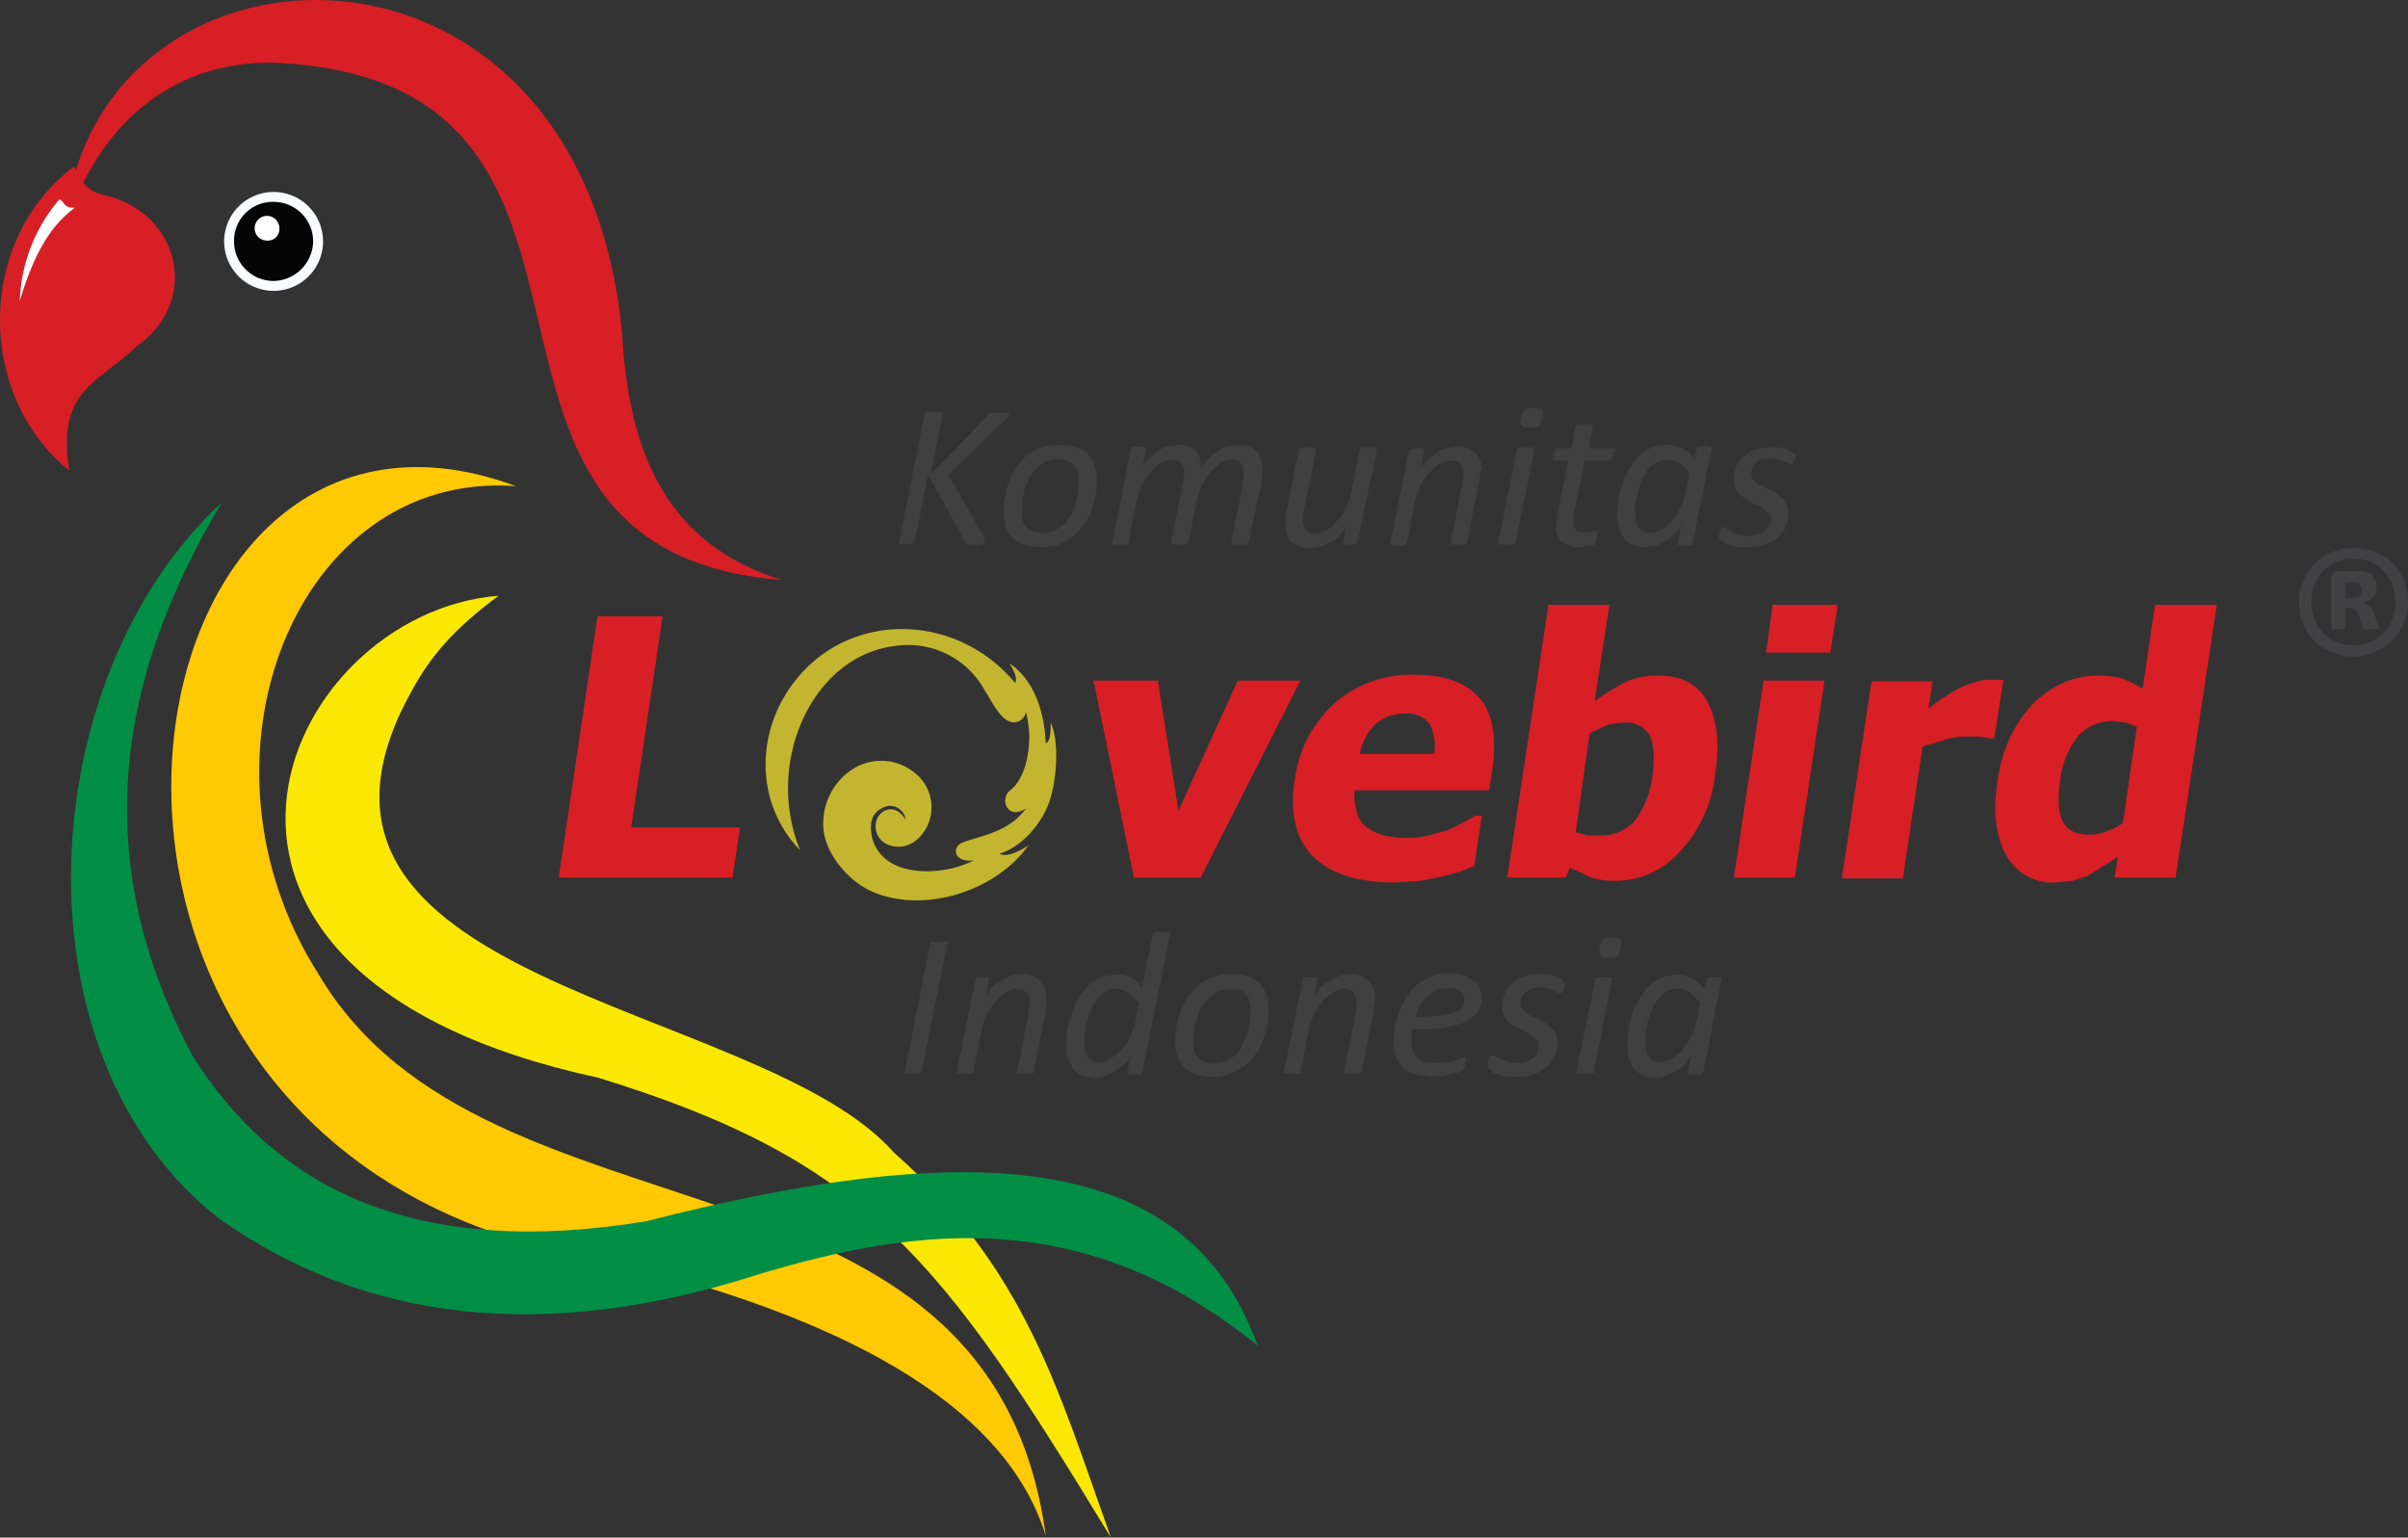 <svg xmlns="http://www.w3.org/2000/svg" viewBox="0 0 292.2 186.6"><rect x="0" y="0" width="292.2" height="186.6" fill="#333333" stroke="none"/><defs><style>.cls-1{fill:#d81f26;}.cls-2{fill:#ffc904;}.cls-3{fill:#fae803;}.cls-4{fill:#fafbff;}.cls-4,.cls-5,.cls-7,.cls-8,.cls-9{fill-rule:evenodd;}.cls-5{fill:#fff;}.cls-6{fill:#038e46;}.cls-7{fill:#404041;}.cls-8{fill:#414042;}.cls-9{fill:#040504;}.cls-10{fill:#c3b52f;}</style></defs><g id="Layer_2" data-name="Layer 2"><g id="Layer_1-2" data-name="Layer 1"><path class="cls-1" d="M94.9,70.4C82.7,66.6,76.4,57.5,75.5,40.6,70.9-9.2,18.5-9.9,9.2,20.7l.7,1.9C14.3,13.4,22.3,7.5,33,7.6c49.3,2,15.9,59.1,61.9,62.8Z"/><path class="cls-2" d="M62.6,59C35.9,57,22,92.2,38.7,118.3c20.4,34.4,81.5,18.5,88.2,68.1-4.5-14.6-21.6-25.8-52.9-33.4C-2,141.8,11.9,40.2,62.6,59Z"/><path class="cls-3" d="M60.5,72.3c-5.4,4-8.2,7.3-10.4,11.3-20.4,36.1,41.9,37.6,58.4,56.3,16,14.2,19.9,28.8,26.3,46.7-20.5-33.7-29.3-45.7-62.2-55.8C14.2,118.2,34,74.4,60.5,72.3Z"/><path class="cls-4" d="M33.2,23.3a6,6,0,1,1-6,6,6,6,0,0,1,6-6Z"/><path class="cls-1" d="M9,20.2c.7,1.8,1.7,3.1,3.7,3.5,8.9,2,11.9,12.7,3.8,18.4-4.9,4.6-9.6,5.3-8.1,15C-2.9,48-2.9,29.1,9,20.2Z"/><path class="cls-5" d="M7.2,24.2c.7.3.5,1.1,1.9,1-3.4,2.5-5.2,6.4-6.7,11.3A20,20,0,0,1,7.2,24.2Z"/><path class="cls-6" d="M26.9,61c-12.4,20.8-16.5,42.8-3.5,67.2,10.3,16.3,27.3,24.6,55.1,20,38.2-9.8,65.4-9.2,74.1,15.1-20.8-16.9-41-14.6-61-8.5q-38.1,12.1-65-6.9C1.2,128.1,4,82.1,26.9,61Z"/><path class="cls-7" d="M122.4,50.2a.6.6,0,0,1-.1.4l-.4.4-6.8,6.6,4.3,7.6c0,.2.1.3.1.4v.2c0,.1,0,.2-.1.2h-.2c0,.1-.1.1-.3.1h-1.5l-.2-.2a.3.3,0,0,1-.1-.2l-4.5-8.1-1.6,8.2H111l-.2.2h-1.7V66c-.1,0-.1-.1,0-.1l3.1-15.7c0-.1,0-.1.1-.2h1.9a.1.1,0,0,1,.1.1c.1.1.1.1.1.2l-1.5,7.3,7.1-7.3.3-.2h2.2v.2Zm10.7,8.1a6.5,6.5,0,0,1-.2,1.9,13.3,13.3,0,0,1-.5,1.9,5.1,5.1,0,0,1-.9,1.6,5.8,5.8,0,0,1-1.3,1.4,9.5,9.5,0,0,1-1.7,1,7.6,7.6,0,0,1-2.1.3,6.6,6.6,0,0,1-2.1-.3,2.7,2.7,0,0,1-1.4-.8,3.4,3.4,0,0,1-.9-1.4,9,9,0,0,1-.2-1.8,6.2,6.2,0,0,1,.2-1.9,6.7,6.7,0,0,1,.5-1.9,7,7,0,0,1,.9-1.7,8.6,8.6,0,0,1,1.3-1.4,5.6,5.6,0,0,1,1.7-.9,7.5,7.5,0,0,1,4.2,0,3.2,3.2,0,0,1,1.4.8,2.5,2.5,0,0,1,.8,1.4,4.8,4.8,0,0,1,.3,1.8Zm-2.2.1a3.7,3.7,0,0,0-.1-1.1,1.6,1.6,0,0,0-.5-.9,1.6,1.6,0,0,0-.8-.5l-1.2-.2a2.8,2.8,0,0,0-1.3.3,4.1,4.1,0,0,0-1.1.7,4.8,4.8,0,0,0-.9,1.1l-.6,1.3-.3,1.4A7.6,7.6,0,0,0,124,62a3.7,3.7,0,0,0,.1,1.1,1.6,1.6,0,0,0,.5.9,1.3,1.3,0,0,0,.7.5l1.3.2a2.8,2.8,0,0,0,1.3-.3,4.1,4.1,0,0,0,1.1-.7,4.8,4.8,0,0,0,.9-1.1l.6-1.3.3-1.5a6.1,6.1,0,0,0,.1-1.4Zm20.6,7.5h-.1l-.2.2h-1.6l-.2-.2h0l1.4-7c0-.3.1-.5.1-.7v-.7a2.8,2.8,0,0,0-.3-1.3,1.1,1.1,0,0,0-1-.4,3.5,3.5,0,0,0-1.4.3L147,57.2a6.4,6.4,0,0,0-1.1,1.6,11.8,11.8,0,0,0-.7,2l-1,5.1h-.1l-.2.2h-1.6l-.2-.2h0l1.4-7a2.2,2.2,0,0,0,.1-.8,1.7,1.7,0,0,0,.1-.7,1.6,1.6,0,0,0-.4-1.2,1.1,1.1,0,0,0-1-.4,3.1,3.1,0,0,0-1.3.3,6.9,6.9,0,0,0-1.3,1.1,6.4,6.4,0,0,0-1.1,1.6,11.8,11.8,0,0,0-.7,2l-1,5.1h0l-.2.2H135V66c-.1,0-.1-.1,0-.1l2.2-11.4a.1.1,0,0,0,.1-.1l.2-.2h1.4c.1.1.1.1.1.2a.1.1,0,0,1,.1.1l-.5,2.2.6-.9,1.1-.9a4.7,4.7,0,0,1,1.2-.7l1.4-.2a2.5,2.5,0,0,1,1.3.2,1.9,1.9,0,0,1,.9.5,2,2,0,0,1,.5.9,3.6,3.6,0,0,1,.2,1.1l.7-.9a4.8,4.8,0,0,1,1.1-.9,4.7,4.7,0,0,1,1.2-.7l1.4-.2a3,3,0,0,1,1.4.2,2.2,2.2,0,0,1,.9.7,1.6,1.6,0,0,1,.5.9,5,5,0,0,1,.2,1.2,2.8,2.8,0,0,1-.1.9,2.8,2.8,0,0,1-.1.9Zm13.2,0h-.1l-.2.2H163V66h0l.4-2.2a4.7,4.7,0,0,1-.6.9,3.1,3.1,0,0,1-1.1.9l-1.2.7-1.5.2a3.2,3.2,0,0,1-1.4-.2l-1-.6a3.1,3.1,0,0,1-.5-1,5.3,5.3,0,0,1-.1-1.3v-.8c.1-.3.1-.6.2-.9l1.4-7.1a.1.1,0,0,1,.1-.1c0-.1.1-.1.2-.2h1.6c.1.1.1.1.1.2a.1.1,0,0,1,.1.1l-1.4,7a2,2,0,0,0-.1.7,2,2,0,0,0-.1.7,1.5,1.5,0,0,0,.1.7,1.4,1.4,0,0,0,.2.6l.5.3.6.2a3.7,3.7,0,0,0,1.4-.4,4.5,4.5,0,0,0,1.3-1.1,6.4,6.4,0,0,0,1.1-1.6,10.3,10.3,0,0,0,.7-2.1l1-5a.1.1,0,0,1,.1-.1c0-.1.1-.1.2-.2h1.6l.2.2h0ZM179.6,57v.9c-.1.3-.1.6-.2.9L178,65.9h-.1l-.2.2h-1.6V66h-.1l1.4-7a2.2,2.2,0,0,0,.1-.8,1.5,1.5,0,0,0,.1-.6,1.8,1.8,0,0,0-.4-1.3,1.1,1.1,0,0,0-1-.4,3.5,3.5,0,0,0-1.4.3,6.9,6.9,0,0,0-1.3,1.1,6.4,6.4,0,0,0-1.1,1.6,11.8,11.8,0,0,0-.7,2l-1,5.1h-.1l-.2.2h-1.6V66h-.1l2.3-11.4h.1c0-.1.1-.1.2-.2h1.4c.1.1.1.1.1.2s.1.1,0,.1l-.4,2.2a2.4,2.4,0,0,1,.6-.9l1.1-.9a4,4,0,0,1,1.3-.7l1.4-.2a2.8,2.8,0,0,1,1.4.2l1,.7a3.1,3.1,0,0,1,.5,1,3.7,3.7,0,0,1,.1,1.1Zm7.6-6.3c-.1.2-.1.4-.2.6l-.3.4-.4.2H185l-.3-.2a.5.5,0,0,1-.2-.4,1.3,1.3,0,0,1,.1-.6,1.4,1.4,0,0,1,.2-.6c.1-.1.1-.3.3-.4l.4-.2h1.2l.4.2a.6.6,0,0,1,.1.4v.6Zm-3.3,15.2h-.1l-.2.2H182l-.2-.2h0l2.3-11.4h0l.2-.2H186c.1.1.1.1.1.2a.1.1,0,0,1,.1.1Zm11.9-11.2v.5c0,.1-.1.2-.1.3a.3.3,0,0,0-.1.2l-.2.2h-3.1L191,62.3a1.1,1.1,0,0,1-.1.5v.6a1.2,1.2,0,0,0,.3.9q.2.3.9.3h1l.3-.2h.4c0,.1.1.2.1.3s-.1.2-.1.4a.4.4,0,0,1-.1.3c0,.2,0,.3-.1.4v.2l-.3.2h-.5l-.6.2h-.6a2.3,2.3,0,0,1-1.2-.2l-.9-.4a2.2,2.2,0,0,1-.5-.8,4.3,4.3,0,0,1-.2-1.2c0-.1.1-.2.1-.3v-.4c0-.2,0-.3.1-.4v-.4l1.3-6.4h-1.8a.4.4,0,0,1-.1-.3c0-.1.1-.2.1-.4a.6.6,0,0,1,.1-.4c.1-.2.1-.3.2-.4h1.9l.5-2.7a.3.3,0,0,1,.1-.2h2v.2l-.6,2.7h3.2c0,.1.1.2.1.4Zm9.6,11.2-.2.3h-1.5a.1.1,0,0,0-.1-.1v-.2l.4-2.2a2.4,2.4,0,0,1-.6.9l-1,.9-1.3.7-1.5.2a3.8,3.8,0,0,1-1.6-.3,3.6,3.6,0,0,1-1.1-1,5,5,0,0,1-.5-1.3,7.7,7.7,0,0,1-.2-1.5,18.3,18.3,0,0,1,.6-3.4,7.1,7.1,0,0,1,.8-1.8,9.1,9.1,0,0,1,1.1-1.6,5.7,5.7,0,0,1,1.6-1.1,4,4,0,0,1,2-.4,3.8,3.8,0,0,1,1.9.4,4.3,4.3,0,0,1,1.4,1.3l.3-1.2c0-.1.1-.2.2-.3h1.5c0,.1.1.1.1.2h0Zm-.4-8.4a3.8,3.8,0,0,0-1.2-1.3,2.9,2.9,0,0,0-1.6-.4,2.7,2.7,0,0,0-1.2.3,3.9,3.9,0,0,0-1,.8,7.5,7.5,0,0,0-.7,1.2,7.8,7.8,0,0,0-.5,1.4l-.3,1.4a6.2,6.2,0,0,0-.1,1.3,2.8,2.8,0,0,0,.1.9,3.1,3.1,0,0,0,.2.8l.6.5a1.2,1.2,0,0,0,.9.3,4.3,4.3,0,0,0,1.4-.4,6.3,6.3,0,0,0,1.3-1.1,6.2,6.2,0,0,0,1-1.6,6.8,6.8,0,0,0,.7-2Zm12.9-2.4v.4c-.1.1-.1.3-.2.4s-.1.2-.1.3-.1.2-.2.2l-.4-.2-.5-.2-.7-.3h-2a1.8,1.8,0,0,0-.7.5,1,1,0,0,0-.5.6,1.7,1.7,0,0,0-.1.7,1.1,1.1,0,0,0,.3.8,1.5,1.5,0,0,0,.9.6l1.1.6a2.7,2.7,0,0,1,1,.6,2.6,2.6,0,0,1,.9.9,2.5,2.5,0,0,1,.3,1.3,4.1,4.1,0,0,1-.3,1.6,5,5,0,0,1-1,1.4,8,8,0,0,1-1.6.8,6.6,6.6,0,0,1-2.1.3h-1.1l-.9-.2-.8-.3-.4-.3-.2-.2v-.5a.4.4,0,0,1,.1-.3v-.3a.4.4,0,0,0,.1-.3h.3a.4.4,0,0,1,.4.2l.5.3.9.4,1.3.2,1.2-.2.8-.5.5-.6a2.4,2.4,0,0,0,.2-.8,1,1,0,0,0-.4-.9l-.8-.6-1.1-.5-1-.6a3.8,3.8,0,0,1-.9-.9,2.9,2.9,0,0,1-.3-1.4,4,4,0,0,1,.3-1.5,2.7,2.7,0,0,1,.9-1.2,3.8,3.8,0,0,1,1.5-.9l1.8-.2h1l.8.2.6.3.5.3c.1,0,.1.2.1.3Z"/><path class="cls-7" d="M111.8,130.1v.2h-2c-.1-.1-.1-.1,0-.2l3.1-15.7a.1.1,0,0,1,.1-.1h2c.1,0,.1.1,0,.1Zm15.2-8.8a2.8,2.8,0,0,1-.1.9,3.1,3.1,0,0,1-.1.9l-1.4,7v.2h-2v-.2l1.4-7c0-.2.1-.5.1-.7s.1-.5.1-.7a2.1,2.1,0,0,0-.4-1.2,1.3,1.3,0,0,0-1.1-.5,2.2,2.2,0,0,0-1.3.4,4.5,4.5,0,0,0-1.3,1.1,5,5,0,0,0-1.1,1.6,5.9,5.9,0,0,0-.7,2l-1,5v.2h-2v-.2l2.3-11.3v-.2H120v.2l-.4,2.1.6-.9a3.9,3.9,0,0,1,1-.8l1.3-.7a4,4,0,0,1,1.5-.3,2.9,2.9,0,0,1,1.4.3,1.6,1.6,0,0,1,.9.7,1.6,1.6,0,0,1,.5.9,5,5,0,0,1,.2,1.2Zm11.6,8.8a.3.3,0,0,1-.3.3h-1.5c-.1,0-.1-.1,0-.2l.4-2.1a4.7,4.7,0,0,1-.6.9l-1.1.9a3.9,3.9,0,0,1-1.3.6,3.2,3.2,0,0,1-1.4.3l-1.3-.2a1.9,1.9,0,0,1-.9-.5,1.6,1.6,0,0,1-.6-.8,3.6,3.6,0,0,1-.4-.9c-.1-.3-.1-.6-.2-.9v-.9a9.2,9.2,0,0,1,.1-1.6,12.1,12.1,0,0,1,.5-1.8,13.4,13.4,0,0,1,.7-1.8,6.1,6.1,0,0,1,1.2-1.6,5.8,5.8,0,0,1,1.5-1.1,6.5,6.5,0,0,1,2-.4h1l.9.4a1.8,1.8,0,0,1,.7.5l.6.6,1.3-6.5h.1c0-.1.1-.1.2-.2h1.6l.2.2h0Zm-.4-8.3a4,4,0,0,0-1.3-1.3,2.5,2.5,0,0,0-1.5-.5,2.1,2.1,0,0,0-1.2.3,3.9,3.9,0,0,0-1,.8,7.5,7.5,0,0,0-.7,1.2,7.8,7.8,0,0,0-.5,1.4,3.5,3.5,0,0,0-.3,1.4,6.2,6.2,0,0,0-.1,1.3,3.6,3.6,0,0,0,.4,1.9,1.5,1.5,0,0,0,1.3.6,2.5,2.5,0,0,0,1.4-.4,4.1,4.1,0,0,0,1.3-1,9.1,9.1,0,0,0,1.1-1.6,11.8,11.8,0,0,0,.7-2Zm15.7.7a11.5,11.5,0,0,1-.1,1.9,10.6,10.6,0,0,1-.6,1.9,5.6,5.6,0,0,1-.9,1.7,5.7,5.7,0,0,1-1.3,1.4,5.6,5.6,0,0,1-1.7.9,4.6,4.6,0,0,1-2.1.4,6.6,6.6,0,0,1-2.1-.3,3.4,3.4,0,0,1-1.4-.9,2.9,2.9,0,0,1-.8-1.3,5.2,5.2,0,0,1-.3-1.8,11.1,11.1,0,0,1,.2-1.9,10.5,10.5,0,0,1,.5-1.9l.9-1.7a8.6,8.6,0,0,1,1.3-1.4,5.6,5.6,0,0,1,1.7-.9,5.4,5.4,0,0,1,2.2-.4,5.6,5.6,0,0,1,2,.3,3.8,3.8,0,0,1,1.5.9,4.1,4.1,0,0,1,.8,1.3,5.5,5.5,0,0,1,.2,1.8Zm-2.1.2a4.3,4.3,0,0,0-.2-1.2,2,2,0,0,0-.4-.8,2.4,2.4,0,0,0-.8-.6h-1.2a3.2,3.2,0,0,0-1.4.2l-1.1.8-.9,1a7.8,7.8,0,0,0-.5,1.4,5.7,5.7,0,0,0-.4,1.4,7.1,7.1,0,0,0-.1,1.4,4.5,4.5,0,0,0,.1,1.2,2.2,2.2,0,0,0,.5.8,1.7,1.7,0,0,0,.8.6l1.2.2a3.2,3.2,0,0,0,1.4-.3l1.1-.7a7.6,7.6,0,0,0,.8-1.1l.6-1.4a5.8,5.8,0,0,0,.3-1.4,7.8,7.8,0,0,0,.2-1.4Zm15-1.4a2.8,2.8,0,0,1-.1.9c0,.3-.1.5-.1.9l-1.4,7a.3.3,0,0,0-.1.2h-2v-.2l1.4-7c0-.2.1-.5.1-.7v-.7a2.1,2.1,0,0,0-.3-1.2,1.3,1.3,0,0,0-1.1-.5,2.7,2.7,0,0,0-1.4.4,6.3,6.3,0,0,0-1.3,1.1,4.9,4.9,0,0,0-1,1.6,5.9,5.9,0,0,0-.7,2l-1,5v.2h-2v-.2l2.3-11.3v-.2h1.8v.2l-.4,2.1.6-.9a3.9,3.9,0,0,1,1-.8l1.3-.7a4,4,0,0,1,1.5-.3,3.2,3.2,0,0,1,1.4.3,1.6,1.6,0,0,1,.9.7,2.6,2.6,0,0,1,.5.9,5,5,0,0,1,.2,1.2Zm13-.2a2.9,2.9,0,0,1-.4,1.6,5.1,5.1,0,0,1-1.3,1.2,8.1,8.1,0,0,1-2.2.7,13.9,13.9,0,0,1-3.2.3h-1.3c0,.3-.1.5-.1.8v.7a2.5,2.5,0,0,0,.6,1.9,2.4,2.4,0,0,0,2,.7h1.5l1.1-.3.8-.2.4-.2h.1a.4.4,0,0,1,.1.3v.3a.4.4,0,0,0-.1.3c0,.2-.1.3-.1.4l-.2.3-.6.3-.9.2-1.1.2h-1.3a6.4,6.4,0,0,1-2-.3,3.7,3.7,0,0,1-1.4-.7,5.7,5.7,0,0,1-.8-1.3,5.8,5.8,0,0,1-.3-1.9,11.1,11.1,0,0,1,.2-1.7,10.5,10.5,0,0,1,.5-1.9,7.6,7.6,0,0,1,.9-1.8,7.9,7.9,0,0,1,1.2-1.5l1.8-1a5.1,5.1,0,0,1,2.2-.4,4.8,4.8,0,0,1,1.8.3,3.5,3.5,0,0,1,1.2.7,1.6,1.6,0,0,1,.7.9,3.6,3.6,0,0,1,.2,1Zm-2.1.2a1.2,1.2,0,0,0-.5-1,2.2,2.2,0,0,0-1.5-.4l-1.4.2-1.1.8a4.8,4.8,0,0,0-.9,1.1,5.8,5.8,0,0,0-.5,1.4h1.3l2.2-.2,1.4-.4a2.9,2.9,0,0,0,.8-.7,2.4,2.4,0,0,0,.2-.8Zm12.2-1.9a.4.4,0,0,1-.1.3c0,.2,0,.3-.1.4s-.1.3-.1.4H189l-.5-.3-.7-.2-1-.2-1,.2-.7.4-.5.6a2.2,2.2,0,0,0-.1.8,1.1,1.1,0,0,0,.3.8l.8.6,1.1.5,1.1.6.9.9a2.9,2.9,0,0,1,.3,1.4,3.2,3.2,0,0,1-.4,1.6,2.6,2.6,0,0,1-1,1.3,3.8,3.8,0,0,1-1.5.9,6.6,6.6,0,0,1-2.1.3h-1.1l-.9-.2-.8-.3-.4-.4c-.1,0-.1-.1-.2-.2v-1a.4.4,0,0,0,.1-.3l.2-.2h.5l.5.4.9.3a2.7,2.7,0,0,0,1.3.2,2.3,2.3,0,0,0,1.2-.2l.8-.4a1.8,1.8,0,0,0,.5-.7,1.9,1.9,0,0,0,.1-.8,1.1,1.1,0,0,0-.3-.8l-.8-.6-1.1-.6a3,3,0,0,1-1.1-.6,2.4,2.4,0,0,1-.8-.9,2.5,2.5,0,0,1-.3-1.3,3.3,3.3,0,0,1,.3-1.5,3.8,3.8,0,0,1,.9-1.3,5.3,5.3,0,0,1,1.5-.8,4.8,4.8,0,0,1,1.8-.3h1l.8.2.6.2.4.3a.5.5,0,0,1,.2.4Zm6.8-4.4c-.1.2-.1.4-.2.6l-.3.4-.4.2h-1.3l-.3-.2a.8.8,0,0,1-.1-.4c-.1-.2,0-.4,0-.6s.1-.5.2-.6l.3-.4.4-.2h1.2a.5.5,0,0,1,.4.2c.1.1.1.2.1.4v.6Zm-3.3,15.1c0,.1,0,.2-.1.2h-2v-.2l2.3-11.3v-.2h2v.2Zm13.3,0c-.1.2-.1.3-.3.3h-1.6v-.2l.4-2.1-.6.9a4.5,4.5,0,0,1-1,.9l-1.3.6a3.5,3.5,0,0,1-1.4.3,2.9,2.9,0,0,1-1.7-.4,2.4,2.4,0,0,1-1.1-.9,5,5,0,0,1-.5-1.3,7.6,7.6,0,0,1-.1-1.5,9.2,9.2,0,0,1,.1-1.6,11.6,11.6,0,0,1,.4-1.8,10.8,10.8,0,0,1,.8-1.9,8.3,8.3,0,0,1,1.1-1.5,6.1,6.1,0,0,1,1.6-1.2,5.9,5.9,0,0,1,2-.4,3.8,3.8,0,0,1,1.9.5,5.3,5.3,0,0,1,1.4,1.2l.3-1.1a.3.3,0,0,1,.3-.3h1.5v.2Zm-.4-8.3a6,6,0,0,0-1.3-1.4,2.8,2.8,0,0,0-1.5-.4,2.8,2.8,0,0,0-1.3.3c-.3.3-.7.5-.9.9a3.6,3.6,0,0,0-.8,1.2c-.2.4-.3.9-.5,1.4l-.3,1.4c0,.5-.1.9-.1,1.2s.1.6.1.9a1.1,1.1,0,0,0,.3.8l.5.6.9.2a2.7,2.7,0,0,0,1.4-.4,5.7,5.7,0,0,0,1.3-1l1.1-1.6a12.9,12.9,0,0,0,.7-2.1Z"/><path class="cls-8" d="M292.2,73a7.1,7.1,0,0,1-.5,2.6,7.7,7.7,0,0,1-1.4,2.1,6.4,6.4,0,0,1-2.2,1.4,5.5,5.5,0,0,1-2.6.6,5.8,5.8,0,0,1-2.6-.6,5.7,5.7,0,0,1-2.1-1.3,7.7,7.7,0,0,1-1.4-2.1,7.5,7.5,0,0,1-.4-2.6,5.5,5.5,0,0,1,.5-2.6A6.4,6.4,0,0,1,283,67a7.5,7.5,0,0,1,2.6-.5,7.1,7.1,0,0,1,2.6.5,5.4,5.4,0,0,1,2.1,1.3,6,6,0,0,1,1.4,2.1,7.5,7.5,0,0,1,.5,2.6Zm-1.5.1a6.5,6.5,0,0,0-.4-2.1,4.2,4.2,0,0,0-1.1-1.7,3.6,3.6,0,0,0-1.6-1.1,4.5,4.5,0,0,0-2-.4,6.5,6.5,0,0,0-2.1.4,6.4,6.4,0,0,0-1.6,1.1,6.2,6.2,0,0,0-1.1,1.7,6.4,6.4,0,0,0-.3,2,5.4,5.4,0,0,0,.4,2.2,4.4,4.4,0,0,0,1,1.6,4.2,4.2,0,0,0,1.6,1.1,4.5,4.5,0,0,0,2,.4,5.4,5.4,0,0,0,2.2-.4,5.7,5.7,0,0,0,1.6-1.1,4.8,4.8,0,0,0,1-1.7,6.5,6.5,0,0,0,.4-2Zm-2,3.1c0,.1-.1.1-.1.2H287c-.1,0-.2,0-.2-.1a.3.3,0,0,1-.1-.2l-.4-1.2c-.1-.4-.2-.7-.4-.8a1.2,1.2,0,0,0-.9-.3h-.4v2.4l-.2.2h-1.3c-.2,0-.2-.1-.2-.2V70.1a1.4,1.4,0,0,1,.2-.6l.5-.2h3.2l.9.4.5.6a2.9,2.9,0,0,1,.2.9,2.2,2.2,0,0,1-.4,1.3,2.3,2.3,0,0,1-1.2.6l.7.5a1.4,1.4,0,0,1,.6,1l.4,1,.2.5Zm-2.1-4.6c0-.2,0-.3-.1-.4s-.1-.2-.2-.3a.5.5,0,0,0-.4-.2h-1.3v1.9h.7l1-.2a1.1,1.1,0,0,0,.3-.7Z"/><path class="cls-9" d="M33.2,24.5A4.8,4.8,0,0,1,38,29.3a4.9,4.9,0,0,1-4.8,4.8,4.8,4.8,0,0,1-4.8-4.8,4.7,4.7,0,0,1,4.8-4.8Z"/><path class="cls-5" d="M32.4,26.2a1.5,1.5,0,0,1,1.5,1.5,1.4,1.4,0,0,1-1.5,1.5,1.5,1.5,0,0,1-1.5-1.5,1.5,1.5,0,0,1,1.5-1.5Z"/><path class="cls-1" d="M88.9,106.5H67.8l4.7-31.7h7.9l-3.8,25.6H89.8Zm68.9-23.9-12.1,23.9h-8.1l-4.9-23.9h7.8L143,98.4l7.2-15.8Zm11.4,24.5c-4.5,0-7.8-1.1-9.9-3.2s-2.8-5.3-2.2-9.2a15,15,0,0,1,4.8-9.3,14,14,0,0,1,9.9-3.5c3.6,0,6.2,1,7.8,2.9s2,4.8,1.5,8.5l-.4,2.6H164.4a6,6,0,0,0,.3,2.8,3,3,0,0,0,1.3,1.8,5.3,5.3,0,0,0,2,.9,12.7,12.7,0,0,0,2.8.3,11.5,11.5,0,0,0,2.6-.3l2.4-.7,1.8-.9L179,99h.8l-.9,6.1-1.8.7-2.2.6-2.5.5-3.2.2ZM174,91.5a5.5,5.5,0,0,0-.5-3.6,3.3,3.3,0,0,0-3-1.3,5.3,5.3,0,0,0-3.6,1.3,7,7,0,0,0-1.9,3.6Zm26.5,2.8c.3-2.3.2-4-.3-5a3.2,3.2,0,0,0-3.1-1.6,7.6,7.6,0,0,0-2.1.3l-2.1,1-1.7,12,1.4.4h1.5a5.5,5.5,0,0,0,4.3-1.8,11.3,11.3,0,0,0,2.1-5.4Zm7.6-.1a16.2,16.2,0,0,1-4.3,9.2,10.4,10.4,0,0,1-7.6,3.5,9.7,9.7,0,0,1-3.1-.4l-2.6-1.2-.5,1.2h-7.1l5-33.1h7.4l-1.8,11.7a31.3,31.3,0,0,1,3.7-2.3,9.1,9.1,0,0,1,4.1-.8c2.7,0,4.7,1,5.9,3.2s1.5,5.2.9,9Zm9.7,12.3h-7.4L214,82.6h7.4Zm4.3-27.3h-7.8l.8-5.8H223ZM242,89.6h-.6l-1.2-.2h-1.8a8.1,8.1,0,0,0-2.5.4l-2.6.8-2.4,16h-7.4l3.6-23.9h7.4L234,86l1.6-1.2,1.8-1.1a9.3,9.3,0,0,1,2-.8,5.2,5.2,0,0,1,2.1-.4h1.6Zm22,16.9h-7.4l.4-2.5-1.9,1.2-1.8,1.1-1.8.6-2.1.2a6.4,6.4,0,0,1-6-3.4c-1.2-2.2-1.6-5.2-1-9a19.1,19.1,0,0,1,1.6-5.4,16.8,16.8,0,0,1,2.8-4,13.6,13.6,0,0,1,3.5-2.4,10.1,10.1,0,0,1,4.1-.9,12.6,12.6,0,0,1,3,.3,15.7,15.7,0,0,1,2.6,1.3l1.5-10.2H269Zm-6.4-6.6,1.7-11.7-1.3-.5-1.6-.2a5.7,5.7,0,0,0-4.3,1.9,10.8,10.8,0,0,0-2.1,5.2q-.5,3.6.3,5.1c.6,1.1,1.6,1.6,3.3,1.6a5.1,5.1,0,0,0,2-.4,7.5,7.5,0,0,0,2-1Z"/><path class="cls-10" d="M99.9,99.9a7.8,7.8,0,0,1,3.2-6.3,6.4,6.4,0,0,1,7.9.2,5.3,5.3,0,0,1,1.5,6.5c-.9,1.8-2.6,2.9-4.5,2.3a2.4,2.4,0,0,1-1.7-2.8c.3-1.5,2.3-2.5,3.6-.3a1.9,1.9,0,0,0-2.9-1.4,2.3,2.3,0,0,0-1.3,1.9,4.9,4.9,0,0,0,1.2,3.7c2.4,2.8,8.1,2.4,11.3.7-1.5.3-2.7-.6-2-1.7s5.8-1,8.3-4.6c-2.2,1.5-3.3-1.1-1.9-2.2s2.3-3.5,2.3-6.7a14.5,14.5,0,0,0-.4-2.8,1.5,1.5,0,0,1-1.9,1.2c-1.4-.5-2.3-2.6-3.1-3.8a10.6,10.6,0,0,0-10.9-5.4c-10,1.2-15.9,14.1-11.5,24.8-6.3-6.5-5.3-16.9,1.6-22.9s18-5.2,24.5,2.6c.3-.7-.3-1.7-.7-2.4,2.9,2,4.2,5.6,4.4,9.7.6-.2.6-1.6.6-2.5,1,2.1.8,6.6-.1,9.4s-3.4,5.7-6.1,6.5c.7.5,2.3-.2,3.5-1-4.1,5.7-12.8,8.3-19,5.6-3.1-1.4-6-5-5.9-8.3Z"/></g></g></svg>